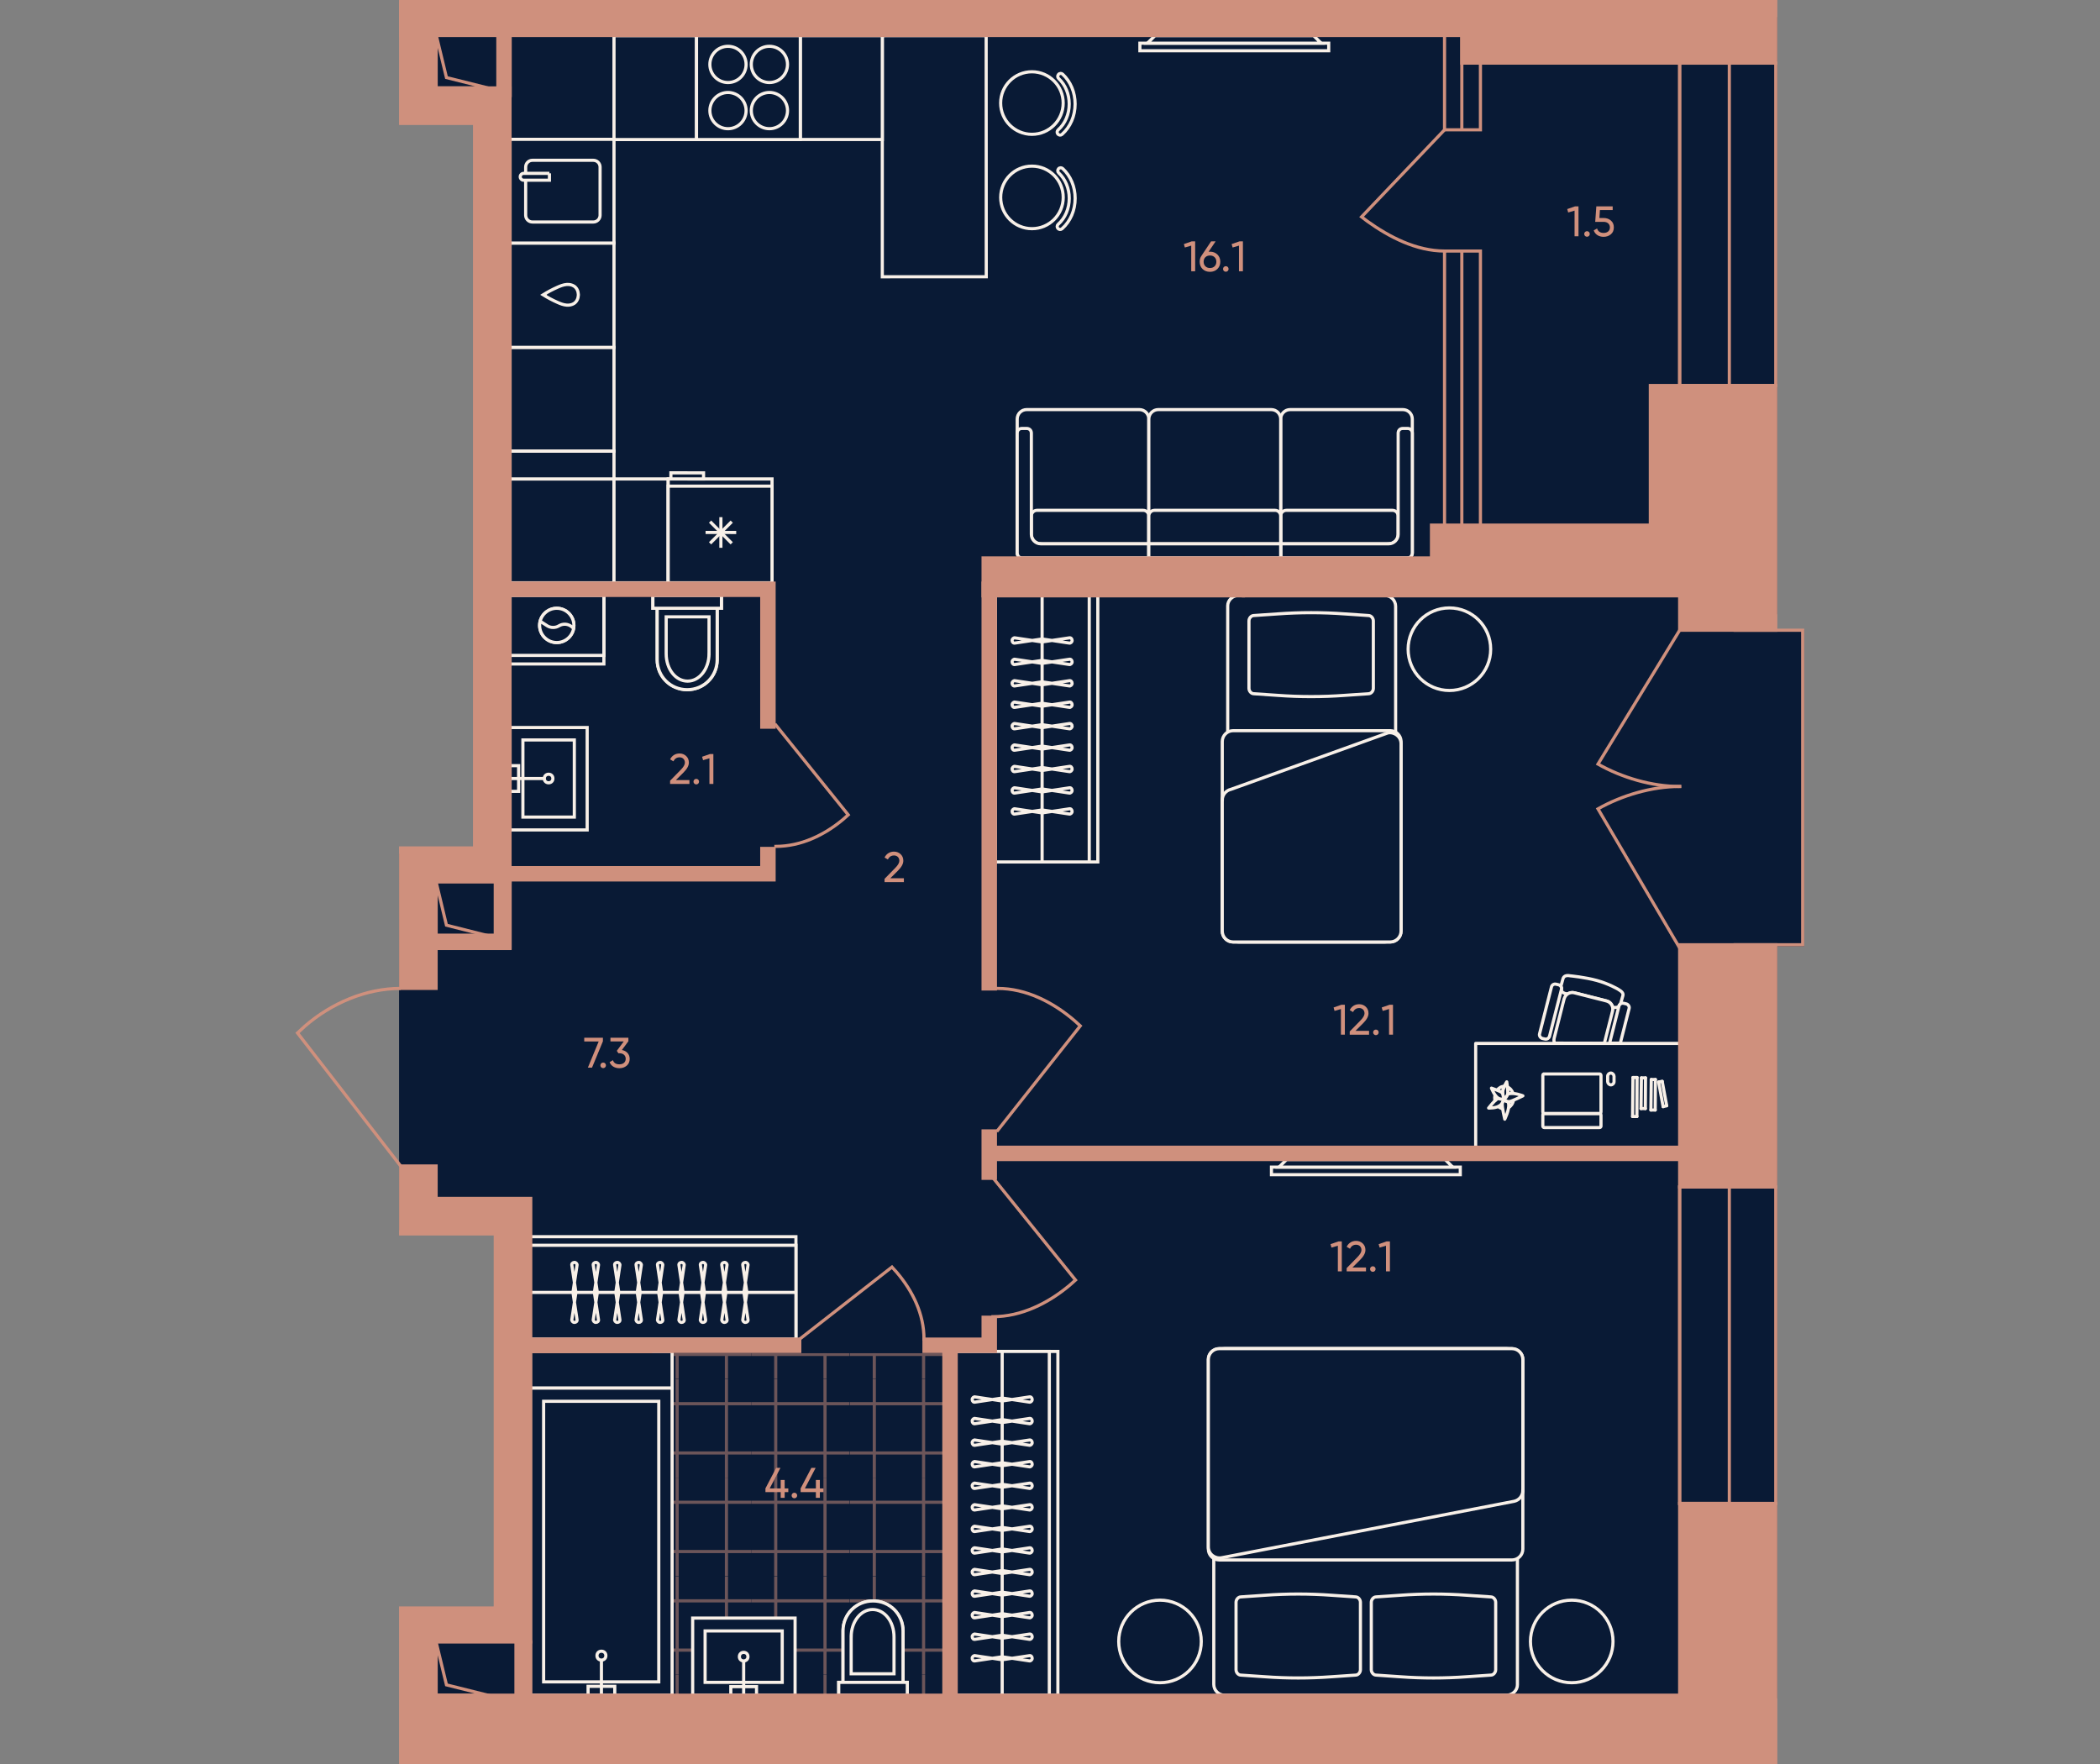<?xml version="1.0" encoding="UTF-8"?><svg id="plan" xmlns="http://www.w3.org/2000/svg" xmlns:xlink="http://www.w3.org/1999/xlink" viewBox="0 0 500 420"><rect x="0" y="0" width="500" height="420" fill="#808080" stroke="none"/><defs><clipPath id="clippath"><rect x="124.608" y="322.162" width="100.039" height="81.94" fill="none"/></clipPath><clipPath id="clippath-1"><rect x="202.299" y="304.872" width="23.471" height="23.471" fill="none"/></clipPath><clipPath id="clippath-2"><rect x="202.299" y="328.343" width="23.471" height="23.471" fill="none"/></clipPath><clipPath id="clippath-3"><rect x="202.299" y="351.814" width="23.471" height="23.471" fill="none"/></clipPath><clipPath id="clippath-4"><rect x="202.299" y="375.284" width="23.471" height="23.471" fill="none"/></clipPath><clipPath id="clippath-5"><rect x="202.299" y="398.755" width="23.471" height="23.471" fill="none"/></clipPath><clipPath id="clippath-6"><rect x="178.828" y="304.872" width="23.471" height="23.471" fill="none"/></clipPath><clipPath id="clippath-7"><rect x="178.828" y="328.343" width="23.471" height="23.471" fill="none"/></clipPath><clipPath id="clippath-8"><rect x="178.828" y="351.814" width="23.471" height="23.471" fill="none"/></clipPath><clipPath id="clippath-9"><rect x="178.828" y="375.284" width="23.471" height="23.471" fill="none"/></clipPath><clipPath id="clippath-10"><rect x="178.828" y="398.755" width="23.471" height="23.471" fill="none"/></clipPath><clipPath id="clippath-11"><rect x="155.358" y="304.872" width="23.471" height="23.471" fill="none"/></clipPath><clipPath id="clippath-12"><rect x="155.358" y="328.343" width="23.471" height="23.471" fill="none"/></clipPath><clipPath id="clippath-13"><rect x="155.358" y="351.814" width="23.471" height="23.471" fill="none"/></clipPath><clipPath id="clippath-14"><rect x="155.358" y="375.284" width="23.471" height="23.471" fill="none"/></clipPath><clipPath id="clippath-15"><rect x="155.358" y="398.755" width="23.471" height="23.471" fill="none"/></clipPath><clipPath id="clippath-16"><rect x="131.887" y="304.872" width="23.471" height="23.471" fill="none"/></clipPath><clipPath id="clippath-17"><rect x="131.887" y="328.343" width="23.471" height="23.471" fill="none"/></clipPath><clipPath id="clippath-18"><rect x="131.887" y="351.814" width="23.471" height="23.471" fill="none"/></clipPath><clipPath id="clippath-19"><rect x="131.887" y="375.284" width="23.471" height="23.471" fill="none"/></clipPath><clipPath id="clippath-20"><rect x="131.887" y="398.755" width="23.471" height="23.471" fill="none"/></clipPath><clipPath id="clippath-21"><rect x="108.416" y="304.872" width="23.471" height="23.471" fill="none"/></clipPath><clipPath id="clippath-22"><rect x="108.416" y="328.343" width="23.471" height="23.471" fill="none"/></clipPath><clipPath id="clippath-23"><rect x="108.416" y="351.814" width="23.471" height="23.471" fill="none"/></clipPath><clipPath id="clippath-24"><rect x="108.416" y="375.284" width="23.471" height="23.471" fill="none"/></clipPath><clipPath id="clippath-25"><rect x="108.416" y="398.755" width="23.471" height="23.471" fill="none"/></clipPath></defs><g id="Floor"><polygon points="420.011 150.372 420.011 145.874 422.803 145.874 422.803 4.436 95.387 4.436 95.387 5.973 97.785 5.973 97.785 25.783 114.1 25.783 114.1 145.874 114.584 145.874 114.584 203.621 95.387 203.621 95.387 272.729 95.387 292.539 121.439 292.539 121.439 385.698 98.907 385.698 98.907 404.497 129.857 404.497 129.857 403.988 422.803 403.988 422.803 224.943 429.21 224.943 429.21 150.372 420.011 150.372" fill="#091a35" stroke="#091a35" stroke-miterlimit="10" stroke-width=".75"/><g id="Wet_Floor"><g clip-path="url(#clippath)"><g clip-path="url(#clippath-1)"><g opacity=".5"><line x1="225.77" y1="310.74" x2="202.299" y2="310.74" fill="none" stroke="#cf907d" stroke-width=".75"/><line x1="202.299" y1="322.475" x2="225.77" y2="322.475" fill="none" stroke="#cf907d" stroke-width=".75"/><line x1="208.167" y1="304.872" x2="208.167" y2="328.343" fill="none" stroke="#cf907d" stroke-width=".75"/><line x1="219.902" y1="328.343" x2="219.902" y2="304.872" fill="none" stroke="#cf907d" stroke-width=".75"/></g></g><g clip-path="url(#clippath-2)"><g opacity=".5"><line x1="225.77" y1="334.211" x2="202.299" y2="334.211" fill="none" stroke="#cf907d" stroke-width=".75"/><line x1="202.299" y1="345.946" x2="225.77" y2="345.946" fill="none" stroke="#cf907d" stroke-width=".75"/><line x1="208.167" y1="328.343" x2="208.167" y2="351.814" fill="none" stroke="#cf907d" stroke-width=".75"/><line x1="219.902" y1="351.814" x2="219.902" y2="328.343" fill="none" stroke="#cf907d" stroke-width=".75"/></g></g><g clip-path="url(#clippath-3)"><g opacity=".5"><line x1="225.77" y1="357.681" x2="202.299" y2="357.681" fill="none" stroke="#cf907d" stroke-width=".75"/><line x1="202.299" y1="369.417" x2="225.77" y2="369.417" fill="none" stroke="#cf907d" stroke-width=".75"/><line x1="208.167" y1="351.814" x2="208.167" y2="375.284" fill="none" stroke="#cf907d" stroke-width=".75"/><line x1="219.902" y1="375.284" x2="219.902" y2="351.814" fill="none" stroke="#cf907d" stroke-width=".75"/></g></g><g clip-path="url(#clippath-4)"><g opacity=".5"><line x1="225.77" y1="381.152" x2="202.299" y2="381.152" fill="none" stroke="#cf907d" stroke-width=".75"/><line x1="202.299" y1="392.887" x2="225.77" y2="392.887" fill="none" stroke="#cf907d" stroke-width=".75"/><line x1="208.167" y1="375.284" x2="208.167" y2="398.755" fill="none" stroke="#cf907d" stroke-width=".75"/><line x1="219.902" y1="398.755" x2="219.902" y2="375.284" fill="none" stroke="#cf907d" stroke-width=".75"/></g></g><g clip-path="url(#clippath-5)"><g opacity=".5"><line x1="225.77" y1="404.623" x2="202.299" y2="404.623" fill="none" stroke="#cf907d" stroke-width=".75"/><line x1="202.299" y1="416.358" x2="225.77" y2="416.358" fill="none" stroke="#cf907d" stroke-width=".75"/><line x1="208.167" y1="398.755" x2="208.167" y2="422.226" fill="none" stroke="#cf907d" stroke-width=".75"/><line x1="219.902" y1="422.226" x2="219.902" y2="398.755" fill="none" stroke="#cf907d" stroke-width=".75"/></g></g><g clip-path="url(#clippath-6)"><g opacity=".5"><line x1="202.299" y1="310.74" x2="178.828" y2="310.74" fill="none" stroke="#cf907d" stroke-width=".75"/><line x1="178.828" y1="322.475" x2="202.299" y2="322.475" fill="none" stroke="#cf907d" stroke-width=".75"/><line x1="184.696" y1="304.872" x2="184.696" y2="328.343" fill="none" stroke="#cf907d" stroke-width=".75"/><line x1="196.431" y1="328.343" x2="196.431" y2="304.872" fill="none" stroke="#cf907d" stroke-width=".75"/></g></g><g clip-path="url(#clippath-7)"><g opacity=".5"><line x1="202.299" y1="334.211" x2="178.828" y2="334.211" fill="none" stroke="#cf907d" stroke-width=".75"/><line x1="178.828" y1="345.946" x2="202.299" y2="345.946" fill="none" stroke="#cf907d" stroke-width=".75"/><line x1="184.696" y1="328.343" x2="184.696" y2="351.814" fill="none" stroke="#cf907d" stroke-width=".75"/><line x1="196.431" y1="351.814" x2="196.431" y2="328.343" fill="none" stroke="#cf907d" stroke-width=".75"/></g></g><g clip-path="url(#clippath-8)"><g opacity=".5"><line x1="202.299" y1="357.681" x2="178.828" y2="357.681" fill="none" stroke="#cf907d" stroke-width=".75"/><line x1="178.828" y1="369.417" x2="202.299" y2="369.417" fill="none" stroke="#cf907d" stroke-width=".75"/><line x1="184.696" y1="351.814" x2="184.696" y2="375.284" fill="none" stroke="#cf907d" stroke-width=".75"/><line x1="196.431" y1="375.284" x2="196.431" y2="351.814" fill="none" stroke="#cf907d" stroke-width=".75"/></g></g><g clip-path="url(#clippath-9)"><g opacity=".5"><line x1="202.299" y1="381.152" x2="178.828" y2="381.152" fill="none" stroke="#cf907d" stroke-width=".75"/><line x1="178.828" y1="392.887" x2="202.299" y2="392.887" fill="none" stroke="#cf907d" stroke-width=".75"/><line x1="184.696" y1="375.284" x2="184.696" y2="398.755" fill="none" stroke="#cf907d" stroke-width=".75"/><line x1="196.431" y1="398.755" x2="196.431" y2="375.284" fill="none" stroke="#cf907d" stroke-width=".75"/></g></g><g clip-path="url(#clippath-10)"><g opacity=".5"><line x1="202.299" y1="404.623" x2="178.828" y2="404.623" fill="none" stroke="#cf907d" stroke-width=".75"/><line x1="178.828" y1="416.358" x2="202.299" y2="416.358" fill="none" stroke="#cf907d" stroke-width=".75"/><line x1="184.696" y1="398.755" x2="184.696" y2="422.226" fill="none" stroke="#cf907d" stroke-width=".75"/><line x1="196.431" y1="422.226" x2="196.431" y2="398.755" fill="none" stroke="#cf907d" stroke-width=".75"/></g></g><g clip-path="url(#clippath-11)"><g opacity=".5"><line x1="178.828" y1="310.74" x2="155.358" y2="310.74" fill="none" stroke="#cf907d" stroke-width=".75"/><line x1="155.358" y1="322.475" x2="178.828" y2="322.475" fill="none" stroke="#cf907d" stroke-width=".75"/><line x1="161.225" y1="304.872" x2="161.225" y2="328.343" fill="none" stroke="#cf907d" stroke-width=".75"/><line x1="172.961" y1="328.343" x2="172.961" y2="304.872" fill="none" stroke="#cf907d" stroke-width=".75"/></g></g><g clip-path="url(#clippath-12)"><g opacity=".5"><line x1="178.828" y1="334.211" x2="155.358" y2="334.211" fill="none" stroke="#cf907d" stroke-width=".75"/><line x1="155.358" y1="345.946" x2="178.828" y2="345.946" fill="none" stroke="#cf907d" stroke-width=".75"/><line x1="161.225" y1="328.343" x2="161.225" y2="351.814" fill="none" stroke="#cf907d" stroke-width=".75"/><line x1="172.961" y1="351.814" x2="172.961" y2="328.343" fill="none" stroke="#cf907d" stroke-width=".75"/></g></g><g clip-path="url(#clippath-13)"><g opacity=".5"><line x1="178.828" y1="357.681" x2="155.358" y2="357.681" fill="none" stroke="#cf907d" stroke-width=".75"/><line x1="155.358" y1="369.417" x2="178.828" y2="369.417" fill="none" stroke="#cf907d" stroke-width=".75"/><line x1="161.225" y1="351.814" x2="161.225" y2="375.284" fill="none" stroke="#cf907d" stroke-width=".75"/><line x1="172.961" y1="375.284" x2="172.961" y2="351.814" fill="none" stroke="#cf907d" stroke-width=".75"/></g></g><g clip-path="url(#clippath-14)"><g opacity=".5"><line x1="178.828" y1="381.152" x2="155.358" y2="381.152" fill="none" stroke="#cf907d" stroke-width=".75"/><line x1="155.358" y1="392.887" x2="178.828" y2="392.887" fill="none" stroke="#cf907d" stroke-width=".75"/><line x1="161.225" y1="375.284" x2="161.225" y2="398.755" fill="none" stroke="#cf907d" stroke-width=".75"/><line x1="172.961" y1="398.755" x2="172.961" y2="375.284" fill="none" stroke="#cf907d" stroke-width=".75"/></g></g><g clip-path="url(#clippath-15)"><g opacity=".5"><line x1="178.828" y1="404.623" x2="155.358" y2="404.623" fill="none" stroke="#cf907d" stroke-width=".75"/><line x1="155.358" y1="416.358" x2="178.828" y2="416.358" fill="none" stroke="#cf907d" stroke-width=".75"/><line x1="161.225" y1="398.755" x2="161.225" y2="422.226" fill="none" stroke="#cf907d" stroke-width=".75"/><line x1="172.961" y1="422.226" x2="172.961" y2="398.755" fill="none" stroke="#cf907d" stroke-width=".75"/></g></g><g clip-path="url(#clippath-16)"><g opacity=".5"><line x1="155.358" y1="310.74" x2="131.887" y2="310.74" fill="none" stroke="#cf907d" stroke-width=".75"/><line x1="131.887" y1="322.475" x2="155.358" y2="322.475" fill="none" stroke="#cf907d" stroke-width=".75"/><line x1="137.755" y1="304.872" x2="137.755" y2="328.343" fill="none" stroke="#cf907d" stroke-width=".75"/><line x1="149.49" y1="328.343" x2="149.49" y2="304.872" fill="none" stroke="#cf907d" stroke-width=".75"/></g></g><g clip-path="url(#clippath-17)"><g opacity=".5"><line x1="155.358" y1="334.211" x2="131.887" y2="334.211" fill="none" stroke="#cf907d" stroke-width=".75"/><line x1="131.887" y1="345.946" x2="155.358" y2="345.946" fill="none" stroke="#cf907d" stroke-width=".75"/><line x1="137.755" y1="328.343" x2="137.755" y2="351.814" fill="none" stroke="#cf907d" stroke-width=".75"/><line x1="149.49" y1="351.814" x2="149.49" y2="328.343" fill="none" stroke="#cf907d" stroke-width=".75"/></g></g><g clip-path="url(#clippath-18)"><g opacity=".5"><line x1="155.358" y1="357.681" x2="131.887" y2="357.681" fill="none" stroke="#cf907d" stroke-width=".75"/><line x1="131.887" y1="369.417" x2="155.358" y2="369.417" fill="none" stroke="#cf907d" stroke-width=".75"/><line x1="137.755" y1="351.814" x2="137.755" y2="375.284" fill="none" stroke="#cf907d" stroke-width=".75"/><line x1="149.49" y1="375.284" x2="149.49" y2="351.814" fill="none" stroke="#cf907d" stroke-width=".75"/></g></g><g clip-path="url(#clippath-19)"><g opacity=".5"><line x1="155.358" y1="381.152" x2="131.887" y2="381.152" fill="none" stroke="#cf907d" stroke-width=".75"/><line x1="131.887" y1="392.887" x2="155.358" y2="392.887" fill="none" stroke="#cf907d" stroke-width=".75"/><line x1="137.755" y1="375.284" x2="137.755" y2="398.755" fill="none" stroke="#cf907d" stroke-width=".75"/><line x1="149.49" y1="398.755" x2="149.49" y2="375.284" fill="none" stroke="#cf907d" stroke-width=".75"/></g></g><g clip-path="url(#clippath-20)"><g opacity=".5"><line x1="155.358" y1="404.623" x2="131.887" y2="404.623" fill="none" stroke="#cf907d" stroke-width=".75"/><line x1="131.887" y1="416.358" x2="155.358" y2="416.358" fill="none" stroke="#cf907d" stroke-width=".75"/><line x1="137.755" y1="398.755" x2="137.755" y2="422.226" fill="none" stroke="#cf907d" stroke-width=".75"/><line x1="149.49" y1="422.226" x2="149.49" y2="398.755" fill="none" stroke="#cf907d" stroke-width=".75"/></g></g><g clip-path="url(#clippath-21)"><g opacity=".5"><line x1="131.887" y1="310.74" x2="108.416" y2="310.74" fill="none" stroke="#cf907d" stroke-width=".75"/><line x1="108.416" y1="322.475" x2="131.887" y2="322.475" fill="none" stroke="#cf907d" stroke-width=".75"/><line x1="114.284" y1="304.872" x2="114.284" y2="328.343" fill="none" stroke="#cf907d" stroke-width=".75"/><line x1="126.019" y1="328.343" x2="126.019" y2="304.872" fill="none" stroke="#cf907d" stroke-width=".75"/></g></g><g clip-path="url(#clippath-22)"><g opacity=".5"><line x1="131.887" y1="334.211" x2="108.416" y2="334.211" fill="none" stroke="#cf907d" stroke-width=".75"/><line x1="108.416" y1="345.946" x2="131.887" y2="345.946" fill="none" stroke="#cf907d" stroke-width=".75"/><line x1="114.284" y1="328.343" x2="114.284" y2="351.814" fill="none" stroke="#cf907d" stroke-width=".75"/><line x1="126.019" y1="351.814" x2="126.019" y2="328.343" fill="none" stroke="#cf907d" stroke-width=".75"/></g></g><g clip-path="url(#clippath-23)"><g opacity=".5"><line x1="131.887" y1="357.681" x2="108.416" y2="357.681" fill="none" stroke="#cf907d" stroke-width=".75"/><line x1="108.416" y1="369.417" x2="131.887" y2="369.417" fill="none" stroke="#cf907d" stroke-width=".75"/><line x1="114.284" y1="351.814" x2="114.284" y2="375.284" fill="none" stroke="#cf907d" stroke-width=".75"/><line x1="126.019" y1="375.284" x2="126.019" y2="351.814" fill="none" stroke="#cf907d" stroke-width=".75"/></g></g><g clip-path="url(#clippath-24)"><g opacity=".5"><line x1="131.887" y1="381.152" x2="108.416" y2="381.152" fill="none" stroke="#cf907d" stroke-width=".75"/><line x1="108.416" y1="392.887" x2="131.887" y2="392.887" fill="none" stroke="#cf907d" stroke-width=".75"/><line x1="114.284" y1="375.284" x2="114.284" y2="398.755" fill="none" stroke="#cf907d" stroke-width=".75"/><line x1="126.019" y1="398.755" x2="126.019" y2="375.284" fill="none" stroke="#cf907d" stroke-width=".75"/></g></g><g clip-path="url(#clippath-25)"><g opacity=".5"><line x1="131.887" y1="404.623" x2="108.416" y2="404.623" fill="none" stroke="#cf907d" stroke-width=".75"/><line x1="108.416" y1="416.358" x2="131.887" y2="416.358" fill="none" stroke="#cf907d" stroke-width=".75"/><line x1="114.284" y1="398.755" x2="114.284" y2="422.226" fill="none" stroke="#cf907d" stroke-width=".75"/><line x1="126.019" y1="422.226" x2="126.019" y2="398.755" fill="none" stroke="#cf907d" stroke-width=".75"/></g></g></g></g></g><g id="Furniture"><g id="Bathroom"><g id="WC"><g id="WC_2"><path d="m200.72,400.561h14.283s1.02,0,1.02,0v3.061h-16.323v-3.061h1.02Z" fill="#091a35" stroke="#f8f0e8" stroke-width=".75"/><path d="m200.72,388.318c0-3.979,3.163-7.141,7.141-7.141,3.979,0,7.141,3.163,7.141,7.141v12.243h-14.283v-12.243Z" fill="#091a35" stroke="#f8f0e8" stroke-width=".75"/><path d="m215.003,400.561h-14.283m14.283,0v-12.243c0-3.979-3.163-7.141-7.141-7.141-3.979,0-7.141,3.163-7.141,7.141v12.243m14.283,0h1.02v3.061h-16.323v-3.061h1.02" fill="#091a35" stroke="#f8f0e8" stroke-width=".75"/></g><path id="WC_3" d="m202.658,389.747c0-3.571,2.244-6.529,5.101-6.529,2.857,0,5.101,2.857,5.101,6.529v8.774h-10.202v-8.774Z" fill="#091a35" stroke="#f8f0e8" stroke-width=".75"/></g><g id="WC-2"><g id="WC_2-2"><path d="m170.756,144.829h-14.283s-1.02,0-1.02,0v-3.061h16.323v3.061h-1.02Z" fill="#091a35" stroke="#f8f0e8" stroke-width=".75"/><path d="m170.756,157.071c0,3.979-3.163,7.141-7.141,7.141s-7.141-3.163-7.141-7.141v-12.243h14.283v12.243Z" fill="#091a35" stroke="#f8f0e8" stroke-width=".75"/><path d="m156.473,144.829h14.283m-14.283,0v12.243c0,3.979,3.163,7.141,7.141,7.141s7.141-3.163,7.141-7.141v-12.243m-14.283,0h-1.02v-3.061h16.323v3.061h-1.02" fill="#091a35" stroke="#f8f0e8" stroke-width=".75"/></g><path id="WC_3-2" d="m168.817,155.643c0,3.571-2.244,6.529-5.101,6.529-2.857,0-5.101-2.857-5.101-6.529v-8.774h10.202v8.774Z" fill="#091a35" stroke="#f8f0e8" stroke-width=".75"/></g><g id="Sinc"><rect id="Rectangle_105_2" x="164.923" y="385.258" width="24.383" height="18.364" fill="#091a35" stroke="#f8f0e8" stroke-width=".75"/><rect id="Rectangle_106_3" x="167.881" y="388.318" width="18.364" height="12.243" fill="#091a35" stroke="#f8f0e8" stroke-width=".75"/><g id="Tap_2"><rect id="Rectangle_106_4" x="174.003" y="401.581" width="6.121" height="2.04" fill="#091a35" stroke="#f8f0e8" stroke-width=".75"/><circle id="Ellipse_108_2" cx="177.063" cy="394.44" r="1.02" fill="#091a35" stroke="#f8f0e8" stroke-width=".75"/><path id="Vector_19_2" d="m177.063,395.46v8.162" fill="#091a35" stroke="#f8f0e8" stroke-width=".75"/></g></g><g id="Sinc-2"><rect id="Rectangle_105_2-2" x="121.439" y="173.22" width="18.364" height="24.383" fill="#091a35" stroke="#f8f0e8" stroke-width=".75"/><rect id="Rectangle_106_3-2" x="124.5" y="176.179" width="12.243" height="18.364" fill="#091a35" stroke="#f8f0e8" stroke-width=".75"/><g id="Tap_2-2"><rect id="Rectangle_106_4-2" x="121.439" y="182.3" width="2.04" height="6.121" fill="#091a35" stroke="#f8f0e8" stroke-width=".75"/><circle id="Ellipse_108_2-2" cx="130.621" cy="185.361" r="1.02" fill="#091a35" stroke="#f8f0e8" stroke-width=".75"/><path id="Vector_19_2-2" d="m129.601,185.361h-8.162" fill="#091a35" stroke="#f8f0e8" stroke-width=".75"/></g></g><g id="WM"><rect id="Rectangle_105_4" x="121.439" y="141.768" width="22.343" height="16.323" fill="#091a35" stroke="#f8f0e8" stroke-width=".75"/><rect id="Rectangle_106_8" x="121.439" y="141.768" width="22.343" height="14.283" fill="#091a35" stroke="#f8f0e8" stroke-width=".75"/><g id="Vector_3"><path d="m132.56,152.99c-2.244,0-4.081-1.836-4.081-4.081s1.836-4.081,4.081-4.081,4.081,1.836,4.081,4.081-1.836,4.081-4.081,4.081Z" fill="#091a35" stroke="#f8f0e8" stroke-width=".75"/><path d="m128.581,147.889l1.734,1.122c.816.51,1.938.51,2.755,0,1.02-.612,2.244-.51,3.163.306l.339.339m-4.012,3.334c-2.244,0-4.081-1.836-4.081-4.081s1.836-4.081,4.081-4.081,4.081,1.836,4.081,4.081-1.836,4.081-4.081,4.081Z" fill="#091a35" stroke="#f8f0e8" stroke-width=".75"/></g></g><g id="Bath"><rect id="Rectangle_105_3" x="126.258" y="330.467" width="33.769" height="73.155" fill="#091a35" stroke="#f8f0e8" stroke-width=".75"/><rect id="Rectangle_105_3-2" x="126.257" y="321.769" width="33.769" height="8.697" fill="#091a35" stroke="#f8f0e8" stroke-width=".75"/><rect id="Rectangle_106_5" x="129.434" y="333.643" width="27.418" height="66.803" fill="#091a35" stroke="#f8f0e8" stroke-width=".75"/><g id="Tap_3"><rect id="Rectangle_106_6" x="140.02" y="401.504" width="6.352" height="2.117" fill="#091a35" stroke="#f8f0e8" stroke-width=".75"/><circle id="Ellipse_108_3" cx="143.196" cy="394.2" r="1.059" fill="#091a35" stroke="#f8f0e8" stroke-width=".75"/><path id="Vector_19_3" d="m143.196,395.259v8.363" fill="#091a35" stroke="#f8f0e8" stroke-width=".75"/></g></g></g><g id="Kitchen"><g id="Kitchen-2"><g id="bar_counter"><g><circle cx="245.704" cy="47.001" r="7.446" fill="#091a35" stroke="#f8f0e8" stroke-width=".75"/><path d="m252.551,39.949c.172,0,.345.063.479.189,1.88,1.752,2.958,4.335,2.959,7.085.001,2.837-1.133,5.473-3.11,7.231-.291.258-.734.232-.993-.059s-.231-.734.059-.993c1.678-1.49,2.639-3.743,2.639-6.179-.001-2.361-.916-4.569-2.512-6.058-.284-.265-.299-.71-.035-.992.139-.148.325-.224.513-.224Z" fill="#091a35" stroke="#f8f0e8" stroke-width=".75"/></g><g><circle cx="245.695" cy="24.534" r="7.446" fill="#091a35" stroke="#f8f0e8" stroke-width=".75"/><path d="m252.542,17.482c.172,0,.345.063.479.189,1.88,1.752,2.958,4.335,2.959,7.085.001,2.837-1.133,5.473-3.11,7.231-.291.258-.734.232-.993-.059s-.231-.734.059-.993c1.678-1.49,2.639-3.743,2.639-6.179-.001-2.361-.916-4.569-2.512-6.058-.284-.265-.299-.71-.035-.992.139-.148.325-.224.513-.224Z" fill="#091a35" stroke="#f8f0e8" stroke-width=".75"/></g><polygon points="234.8 8.48 210.072 8.485 210.072 65.899 234.823 65.889 234.8 8.48" fill="#091a35" stroke="#f8f0e8" stroke-width=".75"/></g><rect x="121.457" y="82.686" width="24.715" height="24.75" transform="translate(228.876 -38.754) rotate(90)" fill="#091a35" stroke="#f8f0e8" stroke-width=".75"/><rect x="121.449" y="114.023" width="24.732" height="24.75" transform="translate(260.213 -7.417) rotate(90)" fill="#091a35" stroke="#f8f0e8" stroke-width=".75"/><rect x="130.508" y="98.35" width="6.614" height="24.75" transform="translate(244.54 -23.089) rotate(90)" fill="#091a35" stroke="#f8f0e8" stroke-width=".75"/><rect x="140.277" y="119.945" width="24.73" height="12.904" transform="translate(279.039 -26.245) rotate(90)" fill="#091a35" stroke="#f8f0e8" stroke-width=".75"/><rect x="187.945" y="11.089" width="24.731" height="19.523" transform="translate(179.46 221.161) rotate(-90)" fill="#091a35" stroke="#f8f0e8" stroke-width=".75"/><rect x="143.646" y="11.04" width="24.731" height="19.644" transform="translate(135.15 176.873) rotate(-90)" fill="#091a35" stroke="#f8f0e8" stroke-width=".75"/><g id="Dishwasher"><rect x="121.439" y="57.866" width="24.75" height="24.837" fill="#091a35" stroke="#f8f0e8" stroke-width=".75"/><path d="m136.683,72.25c.648-.418.992-1.2,1.018-1.968v-.183c-.026-.768-.37-1.55-1.018-1.968-.496-.319-1.108-.438-1.691-.405-.028.002-.055.004-.083.006-.752.06-1.47.341-2.162.647-1.173.52-2.309,1.121-3.399,1.798.009.006.019.01.029.015-.01.005-.02.009-.029.015,1.09.676,2.227,1.277,3.4,1.796.691.306,1.41.587,2.162.646.028.002.055.004.083.006.583.033,1.195-.086,1.691-.406Z" fill="#091a35" stroke="#f8f0e8" stroke-width=".75"/></g><g id="Sink"><rect x="121.47" y="33.146" width="24.69" height="24.75" transform="translate(179.336 -88.293) rotate(90)" fill="#091a35" stroke="#f8f0e8" stroke-width=".75"/><g><path d="m125.159,42.911l-.001,8.337c0,.889.721,1.611,1.611,1.611l14.496.001c.89,0,1.611-.721,1.611-1.611l.001-11.473c0-.89-.721-1.611-1.611-1.611l-14.496-.001c-.89,0-1.611.721-1.611,1.611v1.498" fill="#091a35" stroke="#f8f0e8" stroke-width=".75"/><path d="m130.814,41.273l-6.13-0c-.452,0-.819.367-.819.819s.367.819.819.819l6.13 0v-1.638Z" fill="#091a35" stroke="#f8f0e8" stroke-width=".75"/></g></g><g id="Fridge"><polygon points="183.818 138.764 183.818 114.032 159.094 114.032 159.094 138.752 183.818 138.764" fill="#091a35" stroke="#f8f0e8" stroke-width=".75"/><rect x="162.902" y="109.421" width="1.45" height="7.774" transform="translate(277.013 -50.265) rotate(90.028)" fill="#091a35" stroke="#f8f0e8" stroke-width=".75"/><rect x="159.094" y="115.748" width="24.724" height="23.01" fill="#091a35" stroke="#f8f0e8" stroke-width=".75"/><g><line x1="167.994" y1="126.776" x2="175.289" y2="126.779" fill="#091a35" stroke="#f8f0e8" stroke-width=".75"/><line x1="171.64" y1="130.425" x2="171.643" y2="123.13" fill="#091a35" stroke="#f8f0e8" stroke-width=".75"/><line x1="174.219" y1="129.358" x2="169.064" y2="124.197" fill="#091a35" stroke="#f8f0e8" stroke-width=".75"/><line x1="174.222" y1="124.2" x2="169.061" y2="129.356" fill="#091a35" stroke="#f8f0e8" stroke-width=".75"/></g></g><g id="Oven"><rect x="165.82" y="8.494" width="24.744" height="24.716" transform="translate(199.044 -157.339) rotate(90)" fill="#091a35" stroke="#f8f0e8" stroke-width=".75"/><g><path d="m173.33,19.652c2.381-.001,4.311-1.931,4.311-4.313-.001-2.381-1.931-4.312-4.313-4.311-2.381.001-4.311,1.932-4.311,4.313.001,2.381,1.931,4.311,4.313,4.311Z" fill="#091a35" stroke="#f8f0e8" stroke-width=".75"/><path d="m173.33,22.021c-2.381.001-4.311,1.931-4.311,4.313.001,2.381,1.931,4.312,4.313,4.311,2.381-.001,4.311-1.931,4.311-4.313-.001-2.381-1.931-4.311-4.313-4.311Z" fill="#091a35" stroke="#f8f0e8" stroke-width=".75"/><path d="m183.19,19.649c2.381-.001,4.311-1.931,4.311-4.313-.001-2.381-1.931-4.311-4.313-4.311-2.381.001-4.312,1.931-4.311,4.313.001,2.381,1.932,4.311,4.313,4.311Z" fill="#091a35" stroke="#f8f0e8" stroke-width=".75"/><path d="m183.191,22.018c-2.381.001-4.312,1.932-4.311,4.313.001,2.381,1.932,4.311,4.313,4.311,2.381-.001,4.311-1.931,4.311-4.313-.001-2.381-1.931-4.312-4.313-4.311Z" fill="#091a35" stroke="#f8f0e8" stroke-width=".75"/></g></g></g></g><g id="Sofa"><g id="TV_2"><rect id="Rectangle_116_2" x="302.727" y="277.883" width="44.958" height="1.802" fill="#091a35" stroke="#f8f0e8" stroke-width=".75"/><path id="Rectangle_117_2" d="m304.529,277.883h41.354l-1.802-1.802h-37.75l-1.802,1.802Z" fill="#091a35" stroke="#f8f0e8" stroke-width=".75"/></g><g id="TV_2-2"><rect id="Rectangle_116_2-2" x="271.403" y="10.282" width="44.958" height="1.802" fill="#091a35" stroke="#f8f0e8" stroke-width=".75"/><path id="Rectangle_117_2-2" d="m273.205,10.282h41.354l-1.802-1.802h-37.75l-1.802,1.802Z" fill="#091a35" stroke="#f8f0e8" stroke-width=".75"/></g><g id="Sofa-2"><g id="Sofa-3"><path d="m336.263,131.611v-1.123s0-27.351,0-27.351v-3.37c0-1.236-1.011-2.247-2.246-2.247h-26.846c-1.236,0-2.247,1.011-2.247,2.247v21.735s0,7.975,0,7.975v1.011s0,2.359,0,2.359h30.215c.674,0,1.123-.562,1.123-1.236Z" fill="#091a35" fill-rule="evenodd" stroke="#f8f0e8" stroke-width=".75"/><path id="Rectangle_113" d="m330.647,129.476h-25.722v-6.628c0-.744.603-1.347,1.347-1.347h25.274c.744,0,1.347.603,1.347,1.347v4.381c0,1.241-1.006,2.246-2.246,2.246Z" fill="#091a35" stroke="#f8f0e8" stroke-width=".75"/><g id="Union"><path d="m335.14,132.846c.674,0,1.123-.562,1.123-1.236v-1.123s0-27.351,0-27.351c0-.674-.449-1.123-1.123-1.123h-1.123c-.674,0-1.123.449-1.123,1.123v24.094c0,1.236-1.011,2.247-2.247,2.247h-25.722s0,3.37,0,3.37h30.215Z" fill="#091a35" fill-rule="evenodd" stroke="#f8f0e8" stroke-width=".75"/></g><path d="m242.192,131.611v-1.123s0-27.351,0-27.351v-3.37c0-1.236,1.011-2.247,2.246-2.247h26.846c1.236,0,2.247,1.011,2.247,2.247v21.735s0,7.975,0,7.975v1.011s0,2.359,0,2.359h-30.215c-.674,0-1.123-.562-1.123-1.236Z" fill="#091a35" fill-rule="evenodd" stroke="#f8f0e8" stroke-width=".75"/><path id="Rectangle_113-2" d="m247.808,129.476h25.722s0-6.628,0-6.628c0-.744-.603-1.347-1.347-1.347h-25.274c-.744,0-1.347.603-1.347,1.347v4.381c0,1.241,1.006,2.246,2.246,2.246Z" fill="#091a35" stroke="#f8f0e8" stroke-width=".75"/><g id="Union-2"><path d="m243.315,132.846c-.674,0-1.123-.562-1.123-1.236v-1.123s0-27.351,0-27.351c0-.674.449-1.123,1.123-1.123h1.123c.674,0,1.123.449,1.123,1.123v24.094c0,1.236,1.011,2.246,2.246,2.246h25.722v3.37h-30.215Z" fill="#091a35" fill-rule="evenodd" stroke="#f8f0e8" stroke-width=".75"/></g><path id="Rectangle_108" d="m304.925,132.734h-31.395v-32.967c0-1.236,1.011-2.247,2.247-2.247h26.902c1.236,0,2.247,1.011,2.247,2.247v32.967Z" fill="#091a35" stroke="#f8f0e8" stroke-width=".75"/><path id="Rectangle_112" d="m304.925,129.476h-31.339c-.031,0-.056.031-.056,0v-6.628c0-.744.603-1.347,1.347-1.347h28.7c.744,0,1.347.603,1.347,1.347v6.628Z" fill="#091a35" stroke="#f8f0e8" stroke-width=".75"/><rect x="287.543" y="115.464" width="3.37" height="31.395" transform="translate(420.389 -158.066) rotate(90)" fill="#091a35" stroke="#f8f0e8" stroke-width=".75"/></g></g><g id="Wardrobe"><rect id="Rectangle_116_4" x="227.495" y="321.769" width="24.383" height="81.852" fill="#091a35" stroke="#f8f0e8" stroke-width=".75"/><rect id="Rectangle_117_3" x="227.495" y="321.769" width="22.343" height="81.852" fill="#091a35" stroke="#f8f0e8" stroke-width=".75"/><path id="Vector_25" d="m238.615,403.621v-81.852" fill="#091a35" stroke="#f8f0e8" stroke-width=".75"/><g id="Vector_4"><path d="m232.188,395.44c-.408.102-.714-.204-.714-.612s.408-.714.714-.612l6.121.918h.612l6.121-.918c.408-.102.714.204.714.612s-.408.714-.714.612l-6.121-.918h-.612l-6.121.918Z" fill="#091a35" stroke="#f8f0e8" stroke-width=".75"/><path d="m232.188,390.306c-.408.102-.714-.204-.714-.612s.408-.714.714-.612l6.121.918h.612l6.121-.918c.408-.102.714.204.714.612s-.408.714-.714.612l-6.121-.918h-.612l-6.121.918Z" fill="#091a35" stroke="#f8f0e8" stroke-width=".75"/><path d="m232.188,385.172c-.408.102-.714-.204-.714-.612s.408-.714.714-.612l6.121.918h.612l6.121-.918c.408-.102.714.204.714.612s-.408.714-.714.612l-6.121-.918h-.612l-6.121.918Z" fill="#091a35" stroke="#f8f0e8" stroke-width=".75"/><path d="m232.188,380.038c-.408.102-.714-.204-.714-.612s.408-.714.714-.612l6.121.918h.612l6.121-.918c.408-.102.714.204.714.612s-.408.714-.714.612l-6.121-.918h-.612l-6.121.918Z" fill="#091a35" stroke="#f8f0e8" stroke-width=".75"/><path d="m232.188,374.904c-.408.102-.714-.204-.714-.612s.408-.714.714-.612l6.121.918h.612l6.121-.918c.408-.102.714.204.714.612s-.408.714-.714.612l-6.121-.918h-.612l-6.121.918Z" fill="#091a35" stroke="#f8f0e8" stroke-width=".75"/><path d="m232.188,369.769c-.408.102-.714-.204-.714-.612s.408-.714.714-.612l6.121.918h.612l6.121-.918c.408-.102.714.204.714.612s-.408.714-.714.612l-6.121-.918h-.612l-6.121.918Z" fill="#091a35" stroke="#f8f0e8" stroke-width=".75"/><path d="m232.188,364.635c-.408.102-.714-.204-.714-.612s.408-.714.714-.612l6.121.918h.612l6.121-.918c.408-.102.714.204.714.612s-.408.714-.714.612l-6.121-.918h-.612l-6.121.918Z" fill="#091a35" stroke="#f8f0e8" stroke-width=".75"/><path d="m232.188,359.501c-.408.102-.714-.204-.714-.612s.408-.714.714-.612l6.121.918h.612l6.121-.918c.408-.102.714.204.714.612s-.408.714-.714.612l-6.121-.918h-.612l-6.121.918Z" fill="#091a35" stroke="#f8f0e8" stroke-width=".75"/><path d="m232.188,354.367c-.408.102-.714-.204-.714-.612s.408-.714.714-.612l6.121.918h.612l6.121-.918c.408-.102.714.204.714.612s-.408.714-.714.612l-6.121-.918h-.612l-6.121.918Z" fill="#091a35" stroke="#f8f0e8" stroke-width=".75"/><path d="m232.188,349.233c-.408.102-.714-.204-.714-.612s.408-.714.714-.612l6.121.918h.612l6.121-.918c.408-.102.714.204.714.612s-.408.714-.714.612l-6.121-.918h-.612l-6.121.918Z" fill="#091a35" stroke="#f8f0e8" stroke-width=".75"/><path d="m232.188,344.099c-.408.102-.714-.204-.714-.612s.408-.714.714-.612l6.121.918h.612l6.121-.918c.408-.102.714.204.714.612s-.408.714-.714.612l-6.121-.918h-.612l-6.121.918Z" fill="#091a35" stroke="#f8f0e8" stroke-width=".75"/><path d="m232.188,338.965c-.408.102-.714-.204-.714-.612s.408-.714.714-.612l6.121.918h.612l6.121-.918c.408-.102.714.204.714.612s-.408.714-.714.612l-6.121-.918h-.612l-6.121.918Z" fill="#091a35" stroke="#f8f0e8" stroke-width=".75"/><path d="m232.188,333.831c-.408.102-.714-.204-.714-.612s.408-.714.714-.612l6.121.918h.612l6.121-.918c.408-.102.714.204.714.612s-.408.714-.714.612l-6.121-.918h-.612l-6.121.918Z" fill="#091a35" stroke="#f8f0e8" stroke-width=".75"/></g></g><g id="Wardrobe-2"><rect id="Rectangle_116_4-2" x="237.001" y="141.768" width="24.383" height="63.458" fill="#091a35" stroke="#f8f0e8" stroke-width=".75"/><rect id="Rectangle_117_3-2" x="237.001" y="141.768" width="22.343" height="63.458" fill="#091a35" stroke="#f8f0e8" stroke-width=".75"/><path id="Vector_25-2" d="m248.122,205.226v-63.458" fill="#091a35" stroke="#f8f0e8" stroke-width=".75"/><g id="Vector_4-2"><path d="m241.694,193.808c-.408.102-.714-.204-.714-.612s.408-.714.714-.612l6.121.918h.612l6.121-.918c.408-.102.714.204.714.612s-.408.714-.714.612l-6.121-.918h-.612l-6.121.918Z" fill="#091a35" stroke="#f8f0e8" stroke-width=".75"/><path d="m241.694,188.809c-.408.102-.714-.204-.714-.612s.408-.714.714-.612l6.121.918h.612l6.121-.918c.408-.102.714.204.714.612s-.408.714-.714.612l-6.121-.918h-.612l-6.121.918Z" fill="#091a35" stroke="#f8f0e8" stroke-width=".75"/><path d="m241.694,183.708c-.408.102-.714-.204-.714-.612s.408-.714.714-.612l6.121.918h.612l6.121-.918c.408-.102.714.204.714.612s-.408.714-.714.612l-6.121-.918h-.612l-6.121.918Z" fill="#091a35" stroke="#f8f0e8" stroke-width=".75"/><path d="m241.694,178.607c-.408.102-.714-.204-.714-.612s.408-.714.714-.612l6.121.918h.612l6.121-.918c.408-.102.714.204.714.612s-.408.714-.714.612l-6.121-.918h-.612l-6.121.918Z" fill="#091a35" stroke="#f8f0e8" stroke-width=".75"/><path d="m241.694,173.506c-.408.102-.714-.204-.714-.612s.408-.714.714-.612l6.121.918h.612l6.121-.918c.408-.102.714.204.714.612s-.408.714-.714.612l-6.121-.918h-.612l-6.121.918Z" fill="#091a35" stroke="#f8f0e8" stroke-width=".75"/><path d="m241.694,168.405c-.408.102-.714-.204-.714-.612s.408-.714.714-.612l6.121.918h.612l6.121-.918c.408-.102.714.204.714.612s-.408.714-.714.612l-6.121-.918h-.612l-6.121.918Z" fill="#091a35" stroke="#f8f0e8" stroke-width=".75"/><path d="m241.694,163.304c-.408.102-.714-.204-.714-.612s.408-.714.714-.612l6.121.918h.612l6.121-.918c.408-.102.714.204.714.612s-.408.714-.714.612l-6.121-.918h-.612l-6.121.918Z" fill="#091a35" stroke="#f8f0e8" stroke-width=".75"/><path d="m241.694,158.203c-.408.102-.714-.204-.714-.612s.408-.714.714-.612l6.121.918h.612l6.121-.918c.408-.102.714.204.714.612s-.408.714-.714.612l-6.121-.918h-.612l-6.121.918Z" fill="#091a35" stroke="#f8f0e8" stroke-width=".75"/><path d="m241.694,153.102c-.408.102-.714-.204-.714-.612s.408-.714.714-.612l6.121.918h.612l6.121-.918c.408-.102.714.204.714.612s-.408.714-.714.612l-6.121-.918h-.612l-6.121.918Z" fill="#091a35" stroke="#f8f0e8" stroke-width=".75"/></g></g><g id="Wardrobe-3"><rect id="Rectangle_116_4-3" x="126.049" y="294.454" width="63.458" height="24.383" fill="#091a35" stroke="#f8f0e8" stroke-width=".75"/><rect id="Rectangle_117_3-3" x="126.049" y="296.494" width="63.458" height="22.343" fill="#091a35" stroke="#f8f0e8" stroke-width=".75"/><path id="Vector_25-3" d="m189.507,307.716h-63.458" fill="#091a35" stroke="#f8f0e8" stroke-width=".75"/><g id="Vector_4-3"><path d="m178.089,314.144c.102.408-.204.714-.612.714s-.714-.408-.612-.714l.918-6.121v-.612l-.918-6.121c-.102-.408.204-.714.612-.714s.714.408.612.714l-.918,6.121v.612l.918,6.121Z" fill="#091a35" stroke="#f8f0e8" stroke-width=".75"/><path d="m173.09,314.144c.102.408-.204.714-.612.714s-.714-.408-.612-.714l.918-6.121v-.612l-.918-6.121c-.102-.408.204-.714.612-.714s.714.408.612.714l-.918,6.121v.612l.918,6.121Z" fill="#091a35" stroke="#f8f0e8" stroke-width=".75"/><path d="m167.989,314.144c.102.408-.204.714-.612.714s-.714-.408-.612-.714l.918-6.121v-.612l-.918-6.121c-.102-.408.204-.714.612-.714s.714.408.612.714l-.918,6.121v.612l.918,6.121Z" fill="#091a35" stroke="#f8f0e8" stroke-width=".75"/><path d="m162.888,314.144c.102.408-.204.714-.612.714s-.714-.408-.612-.714l.918-6.121v-.612l-.918-6.121c-.102-.408.204-.714.612-.714s.714.408.612.714l-.918,6.121v.612l.918,6.121Z" fill="#091a35" stroke="#f8f0e8" stroke-width=".75"/><path d="m157.787,314.144c.102.408-.204.714-.612.714s-.714-.408-.612-.714l.918-6.121v-.612l-.918-6.121c-.102-.408.204-.714.612-.714s.714.408.612.714l-.918,6.121v.612l.918,6.121Z" fill="#091a35" stroke="#f8f0e8" stroke-width=".75"/><path d="m152.686,314.144c.102.408-.204.714-.612.714s-.714-.408-.612-.714l.918-6.121v-.612l-.918-6.121c-.102-.408.204-.714.612-.714s.714.408.612.714l-.918,6.121v.612l.918,6.121Z" fill="#091a35" stroke="#f8f0e8" stroke-width=".75"/><path d="m147.585,314.144c.102.408-.204.714-.612.714s-.714-.408-.612-.714l.918-6.121v-.612l-.918-6.121c-.102-.408.204-.714.612-.714s.714.408.612.714l-.918,6.121v.612l.918,6.121Z" fill="#091a35" stroke="#f8f0e8" stroke-width=".75"/><path d="m142.484,314.144c.102.408-.204.714-.612.714s-.714-.408-.612-.714l.918-6.121v-.612l-.918-6.121c-.102-.408.204-.714.612-.714s.714.408.612.714l-.918,6.121v.612l.918,6.121Z" fill="#091a35" stroke="#f8f0e8" stroke-width=".75"/><path d="m137.383,314.144c.102.408-.204.714-.612.714s-.714-.408-.612-.714l.918-6.121v-.612l-.918-6.121c-.102-.408.204-.714.612-.714s.714.408.612.714l-.918,6.121v.612l.918,6.121Z" fill="#091a35" stroke="#f8f0e8" stroke-width=".75"/></g></g><g><circle id="Ellipse_112" cx="374.222" cy="390.818" r="9.829" fill="#091a35" stroke="#f8f0e8" stroke-width=".75"/><circle id="Ellipse_113" cx="276.19" cy="390.818" r="9.829" fill="#091a35" stroke="#f8f0e8" stroke-width=".75"/><g id="Bed"><path id="Rectangle_108_3" d="m358.702,403.621h-67.122c-1.423,0-2.587-1.164-2.587-2.587v-77.339c0-1.423,1.164-2.587,2.587-2.587h67.122c1.423,0,2.587,1.164,2.587,2.587v77.469c0,1.293-1.164,2.457-2.587,2.457Z" fill="#091a35" stroke="#f8f0e8" stroke-width=".75"/><path id="Rectangle_112_3" d="m362.582,368.832c0,1.423-1.164,2.587-2.587,2.587h-69.709c-1.423,0-2.587-1.164-2.587-2.587v-45.136c0-1.423,1.164-2.587,2.587-2.587h69.709c1.423,0,2.587,1.164,2.587,2.587v45.136Z" fill="#091a35" stroke="#f8f0e8" stroke-width=".75"/><path id="Rectangle_111_3" d="m362.582,354.864c0,1.293-.905,2.328-2.069,2.587l-69.709,13.45c-1.552.259-3.104-.905-3.104-2.587v-44.619c0-1.423,1.164-2.587,2.587-2.587h69.709c1.423,0,2.587,1.164,2.587,2.587v31.169Z" fill="#091a35" stroke="#f8f0e8" stroke-width=".75"/><path id="Rectangle_110" d="m323.912,397.543c0,.647-.517,1.293-1.164,1.293l-5.691.388c-5.303.388-10.605.388-15.908,0l-5.691-.388c-.647,0-1.164-.647-1.164-1.293v-16.037c0-.647.517-1.293,1.164-1.293l5.691-.388c5.303-.388,10.605-.388,15.908,0l5.691.388c.647,0,1.164.647,1.164,1.293v16.037Z" fill="#091a35" stroke="#f8f0e8" stroke-width=".75"/><path id="Rectangle_113_5" d="m356.115,397.543c0,.647-.517,1.293-1.164,1.293l-5.691.388c-5.303.388-10.605.388-15.908,0l-5.691-.388c-.647,0-1.164-.647-1.164-1.293v-16.037c0-.647.517-1.293,1.164-1.293l5.691-.388c5.303-.388,10.605-.388,15.908,0l5.691.388c.647,0,1.164.647,1.164,1.293v16.037Z" fill="#091a35" stroke="#f8f0e8" stroke-width=".75"/></g></g><g id="Bed-2"><circle id="Ellipse_113-2" cx="345.094" cy="154.572" r="9.829" fill="#091a35" stroke="#f8f0e8" stroke-width=".75"/><g id="Bed-3"><path id="Rectangle_108_3-2" d="m294.896,141.768h34.808c1.423,0,2.587,1.164,2.587,2.587v77.339c0,1.423-1.164,2.587-2.587,2.587h-34.808c-1.423,0-2.587-1.164-2.587-2.587v-77.469c0-1.293,1.164-2.457,2.587-2.457Z" fill="#091a35" stroke="#f8f0e8" stroke-width=".75"/><path id="Rectangle_112_3-2" d="m291.016,176.558c0-1.423,1.164-2.587,2.587-2.587h37.395c1.423,0,2.587,1.164,2.587,2.587v45.136c0,1.423-1.164,2.587-2.587,2.587h-37.395c-1.423,0-2.587-1.164-2.587-2.587v-45.136Z" fill="#091a35" stroke="#f8f0e8" stroke-width=".75"/><path id="Rectangle_111_3-2" d="m291.016,190.525c0-1.293.905-2.328,2.069-2.587l37.395-13.45c1.552-.259,3.104.905,3.104,2.587v44.619c0,1.423-1.164,2.587-2.587,2.587h-37.395c-1.423,0-2.587-1.164-2.587-2.587v-31.169Z" fill="#091a35" stroke="#f8f0e8" stroke-width=".75"/><path id="Rectangle_110-2" d="m297.371,147.846c0-.647.517-1.293,1.164-1.293l5.691-.388c5.303-.388,10.605-.388,15.908,0l5.691.388c.647,0,1.164.647,1.164,1.293v16.037c0,.647-.517,1.293-1.164,1.293l-5.691.388c-5.303.388-10.605.388-15.908,0l-5.691-.388c-.647,0-1.164-.647-1.164-1.293v-16.037Z" fill="#091a35" stroke="#f8f0e8" stroke-width=".75"/></g></g><g id="PC_table"><g id="PC_table-2"><g id="PC_table-3"><path d="m373.857,232.337s3.483.325,6.363,1.115c2.88.789,5.062,2.09,5.062,2.09.836.511,1.3.929,1.115,1.533l-.557,1.951c-.186.139-.325.325-.371.557v.046c-.325.232-.836.325-1.347.186l-.186-.093c-.186-.697-.697-1.208-1.393-1.393l-7.663-1.951c-.557-.139-1.115,0-1.579.279-.372-.046-.604-.093-.604-.093-.465-.139-.79-.371-.975-.697l.046-.232c.093-.279,0-.557-.139-.789l.511-1.811c.186-.65.789-.882,1.718-.697Z" fill="#091a35" stroke="#f8f0e8" stroke-linecap="round" stroke-linejoin="round" stroke-width=".75"/><path d="m372.418,237.817c.279-1.068,1.347-1.718,2.415-1.44l7.663,1.951c1.068.279,1.718,1.347,1.44,2.415l-1.951,7.663-11.843-.046c-.186-.371-.186-.789-.093-1.208l2.369-9.381" fill="#091a35" stroke="#f8f0e8" stroke-linecap="round" stroke-linejoin="round" stroke-width=".75"/><path d="m370.513,234.334l.604.139c.465.139.789.65.65,1.115l-2.833,11.146c-.139.464-.65.789-1.115.65l-.604-.139c-.464-.139-.789-.65-.65-1.115l2.833-11.146c.093-.464.604-.789,1.115-.65Z" fill="#091a35" stroke="#f8f0e8" stroke-linecap="round" stroke-linejoin="round" stroke-width=".75"/><path d="m386.629,238.885l.604.139c.465.139.789.65.65,1.115l-2.09,8.22h-2.554s2.229-8.824,2.229-8.824c.139-.464.604-.789,1.161-.65Z" fill="#091a35" stroke="#f8f0e8" stroke-linecap="round" stroke-linejoin="round" stroke-width=".75"/><polyline points="351.395 273.177 400.636 273.177 400.636 248.432 351.353 248.432 351.353 273.177" fill="#091a35" stroke="#f8f0e8" stroke-linecap="round" stroke-linejoin="round" stroke-width=".75"/><path d="m359.003,260.401c.128-.513-.257-2.821-.257-2.821,0,0-.983,1.496-.983,2.608,0,1.111.599,1.368.599,1.368,0,0,.556-.556.641-1.154Z" fill="#091a35" stroke="#f8f0e8" stroke-linecap="round" stroke-linejoin="round" stroke-width=".75"/><path d="m357.934,261.512c-.171.128-.641.299-1.24-.043-.043,0-.086,0-.128.043-.513.257-2.137,2.308-2.137,2.308,0,0,1.924.086,2.821-.684.898-.727.684-1.624.684-1.624Z" fill="#091a35" stroke="#f8f0e8" stroke-linecap="round" stroke-linejoin="round" stroke-width=".75"/><path d="m360.328,262.025c-.128.769-.599,1.368-1.197,1.753.043-.299.086-.599.043-.855,0-.214-.043-.427-.128-.556h.299c.257-.043.599-.171.983-.342Zm-2.522,1.966c-.385-.086-.727-.257-1.026-.513.171-.086.342-.171.47-.299.171-.171.342-.299.427-.47v.128c0,.257.043.684.128,1.154Zm.171-2.052v-.086s.043,0,.043,0l-.043.086Zm1.026-1.411c0-.043,0-.086.043-.086.043-.257-.043-.983-.128-1.624.641.257,1.111.855,1.368,1.582-.385-.043-.769,0-1.069.086-.086,0-.171,0-.214.043Zm-3.035,1.539c-.043-.214-.086-.47-.086-.727,0-.214.043-.427.086-.641.214.299.47.556.769.769-.043,0-.085.043-.128.043-.171.086-.385.342-.641.556Zm.47-2.479c.427-.556,1.026-.94,1.71-.94-.214.47-.427,1.069-.427,1.539v.299c-.085-.128-.171-.299-.257-.385-.128-.128-.599-.299-1.026-.513Z" fill="#091a35" stroke="#f8f0e8" stroke-linecap="round" stroke-linejoin="round" stroke-width=".75"/><path d="m357.977,261.897l-.043.043c0,.171-.085.47-.257.769v.128c-.086.727.599,3.634.599,3.634,0,0,1.069-2.137.941-3.548-.043-.214-.086-.385-.128-.556-.385-.128-.898-.342-1.111-.47Z" fill="#091a35" stroke="#f8f0e8" stroke-linecap="round" stroke-linejoin="round" stroke-width=".75"/><path d="m357.934,261.512s.043.128.043.299c.214.171.898.513,1.411.47.641-.086,3.206-1.368,3.206-1.368,0,0-2.095-.855-3.377-.47-.086.043-.171.043-.214.086-.171.47-.641,1.026-.641,1.026,0,0-.171-.043-.299-.257.043.086.043.128.043.128,0,0-.086.043-.171.086Z" fill="#091a35" stroke="#f8f0e8" stroke-linecap="round" stroke-linejoin="round" stroke-width=".75"/><path d="m358.062,261.256c-.128-.128-.214-.385-.257-.769-.086-.171-.171-.299-.257-.385-.427-.342-2.437-1.026-2.437-1.026,0,0,.727,1.881,1.624,2.394.855.513,1.411-.043,1.411-.043,0,0-.086-.086-.086-.171Z" fill="#091a35" stroke="#f8f0e8" stroke-linecap="round" stroke-linejoin="round" stroke-width=".75"/><rect x="382.779" y="255.492" width="1.516" height="2.807" rx=".758" ry=".758" fill="#091a35" stroke="#f8f0e8" stroke-linecap="round" stroke-linejoin="round" stroke-width=".75"/><path d="m367.683,265.115h13.162c.172,0,.343.143.343.372v2.632c0,.172-.114.343-.343.343h-13.162c-.172,0-.343-.115-.343-.343v-2.632c0-.229.115-.429.343-.372Z" fill="#091a35" stroke="#f8f0e8" stroke-linecap="round" stroke-linejoin="round" stroke-width=".75"/><path d="m367.683,255.702h13.162c.172,0,.343.115.343.343v8.698c0,.172-.114.372-.343.372h-13.162c-.172,0-.343-.143-.343-.372v-8.698c0-.229.115-.401.343-.343Z" fill="#091a35" stroke="#f8f0e8" stroke-linecap="round" stroke-linejoin="round" stroke-width=".75"/><line x1="396.834" y1="263.265" x2="395.766" y2="257.494" fill="#091a35" stroke="#f8f0e8" stroke-linecap="round" stroke-linejoin="round" stroke-width=".75"/><line x1="393.072" y1="264.291" x2="394.098" y2="264.291" fill="#091a35" stroke="#f8f0e8" stroke-linecap="round" stroke-linejoin="round" stroke-width=".75"/><line x1="393.158" y1="257.024" x2="393.072" y2="264.291" fill="#091a35" stroke="#f8f0e8" stroke-linecap="round" stroke-linejoin="round" stroke-width=".75"/><line x1="394.098" y1="264.291" x2="394.141" y2="257.024" fill="#091a35" stroke="#f8f0e8" stroke-linecap="round" stroke-linejoin="round" stroke-width=".75"/><line x1="395.766" y1="257.451" x2="394.911" y2="257.622" fill="#091a35" stroke="#f8f0e8" stroke-linecap="round" stroke-linejoin="round" stroke-width=".75"/><line x1="394.141" y1="257.024" x2="393.158" y2="257.024" fill="#091a35" stroke="#f8f0e8" stroke-linecap="round" stroke-linejoin="round" stroke-width=".75"/><line x1="394.911" y1="257.622" x2="395.979" y2="263.479" fill="#091a35" stroke="#f8f0e8" stroke-linecap="round" stroke-linejoin="round" stroke-width=".75"/><line x1="395.979" y1="263.479" x2="396.834" y2="263.265" fill="#091a35" stroke="#f8f0e8" stroke-linecap="round" stroke-linejoin="round" stroke-width=".75"/><line x1="390.721" y1="263.949" x2="391.747" y2="263.949" fill="#091a35" stroke="#f8f0e8" stroke-linecap="round" stroke-linejoin="round" stroke-width=".75"/><line x1="390.807" y1="256.639" x2="390.721" y2="263.949" fill="#091a35" stroke="#f8f0e8" stroke-linecap="round" stroke-linejoin="round" stroke-width=".75"/><line x1="391.747" y1="263.949" x2="391.79" y2="256.639" fill="#091a35" stroke="#f8f0e8" stroke-linecap="round" stroke-linejoin="round" stroke-width=".75"/><line x1="391.79" y1="256.639" x2="390.807" y2="256.639" fill="#091a35" stroke="#f8f0e8" stroke-linecap="round" stroke-linejoin="round" stroke-width=".75"/><line x1="388.712" y1="265.83" x2="389.738" y2="265.83" fill="#091a35" stroke="#f8f0e8" stroke-linecap="round" stroke-linejoin="round" stroke-width=".75"/><line x1="388.798" y1="256.554" x2="388.712" y2="265.83" fill="#091a35" stroke="#f8f0e8" stroke-linecap="round" stroke-linejoin="round" stroke-width=".75"/><line x1="389.738" y1="265.83" x2="389.781" y2="256.554" fill="#091a35" stroke="#f8f0e8" stroke-linecap="round" stroke-linejoin="round" stroke-width=".75"/><line x1="389.781" y1="256.554" x2="388.798" y2="256.554" fill="#091a35" stroke="#f8f0e8" stroke-linecap="round" stroke-linejoin="round" stroke-width=".75"/></g></g></g></g></g><g id="Numbers"><g><path d="m319.39,239.227h.814v7.125h-.936v-6.106l-1.516.448-.234-.815,1.873-.651Z" fill="#d0907d"/><path d="m321.363,246.352v-.773l2.514-2.565c.672-.671,1.008-1.252,1.008-1.73,0-.804-.56-1.272-1.262-1.272-.672,0-1.16.315-1.466.957l-.794-.468c.448-.926,1.282-1.405,2.249-1.405.601,0,1.12.193,1.558.59s.661.926.661,1.588c0,.723-.427,1.506-1.272,2.351l-1.822,1.812h3.227v.916h-4.601Z" fill="#d0907d"/><path d="m326.931,245.802c0-.366.295-.661.661-.661.377,0,.661.295.661.661,0,.367-.284.662-.661.662-.366,0-.661-.295-.661-.662Z" fill="#d0907d"/><path d="m330.85,239.227h.814v7.125h-.936v-6.106l-1.516.448-.234-.815,1.873-.651Z" fill="#d0907d"/></g><g><path d="m318.66,295.58h.814v7.125h-.936v-6.106l-1.516.448-.234-.815,1.873-.651Z" fill="#d0907d"/><path d="m320.634,302.704v-.773l2.514-2.565c.672-.671,1.008-1.252,1.008-1.73,0-.804-.56-1.272-1.262-1.272-.672,0-1.16.315-1.466.957l-.794-.468c.448-.926,1.282-1.405,2.249-1.405.601,0,1.12.193,1.558.59s.661.926.661,1.588c0,.723-.427,1.506-1.272,2.351l-1.822,1.812h3.227v.916h-4.601Z" fill="#d0907d"/><path d="m326.201,302.154c0-.366.295-.661.661-.661.377,0,.661.295.661.661,0,.367-.284.662-.661.662-.366,0-.661-.295-.661-.662Z" fill="#d0907d"/><path d="m330.12,295.58h.814v7.125h-.936v-6.106l-1.516.448-.234-.815,1.873-.651Z" fill="#d0907d"/></g><g><path d="m283.748,57.463h.814v7.125h-.936v-6.106l-1.516.448-.234-.815,1.873-.651Z" fill="#d0907d"/><path d="m289.853,60.598c.458.438.692,1.018.692,1.72s-.234,1.282-.692,1.73-1.048.672-1.761.672c-.722,0-1.312-.224-1.77-.672s-.682-1.028-.682-1.73c0-.55.143-1.028.428-1.425l2.289-3.43h1.079l-1.679,2.483c.152-.01.265-.02.335-.02.713,0,1.303.224,1.761.671Zm-3.276,1.72c0,.895.62,1.496,1.516,1.496.896,0,1.517-.601,1.517-1.496s-.62-1.486-1.517-1.486c-.905,0-1.516.59-1.516,1.486Z" fill="#d0907d"/><path d="m291.198,64.038c0-.366.295-.661.661-.661.377,0,.661.295.661.661,0,.367-.284.662-.661.662-.366,0-.661-.295-.661-.662Z" fill="#d0907d"/><path d="m295.117,57.463h.814v7.125h-.936v-6.106l-1.516.448-.234-.815,1.873-.651Z" fill="#d0907d"/></g><path d="m210.608,210.022v-.773l2.514-2.565c.672-.671,1.008-1.252,1.008-1.73,0-.804-.56-1.272-1.262-1.272-.672,0-1.16.315-1.466.957l-.794-.468c.448-.926,1.282-1.405,2.249-1.405.601,0,1.12.193,1.558.59s.661.926.661,1.588c0,.723-.427,1.506-1.272,2.351l-1.822,1.812h3.227v.916h-4.601Z" fill="#d0907d"/><g><path d="m187.692,354.383v.886h-.865v1.353h-.946v-1.353h-3.634v-.886l2.555-4.885h1.018l-2.555,4.885h2.616v-2.015h.946v2.015h.865Z" fill="#d0907d"/><path d="m188.477,356.072c0-.366.295-.661.661-.661.377,0,.661.295.661.661,0,.367-.284.662-.661.662-.366,0-.661-.295-.661-.662Z" fill="#d0907d"/><path d="m196.069,354.383v.886h-.865v1.353h-.946v-1.353h-3.634v-.886l2.555-4.885h1.018l-2.555,4.885h2.616v-2.015h.946v2.015h.865Z" fill="#d0907d"/></g><g><path d="m159.548,186.653v-.773l2.514-2.565c.672-.671,1.008-1.252,1.008-1.73,0-.804-.56-1.272-1.262-1.272-.672,0-1.16.315-1.466.957l-.794-.468c.448-.926,1.282-1.405,2.249-1.405.601,0,1.12.193,1.558.59s.661.926.661,1.588c0,.723-.427,1.506-1.272,2.351l-1.822,1.812h3.227v.916h-4.601Z" fill="#d0907d"/><path d="m165.115,186.103c0-.366.295-.661.661-.661.377,0,.661.295.661.661,0,.367-.284.662-.661.662-.366,0-.661-.295-.661-.662Z" fill="#d0907d"/><path d="m169.034,179.529h.814v7.125h-.936v-6.106l-1.516.448-.234-.815,1.873-.651Z" fill="#d0907d"/></g><g><path d="m375.018,49.129h.814v7.125h-.936v-6.106l-1.516.448-.234-.815,1.873-.651Z" fill="#d0907d"/><path d="m377.195,55.704c0-.366.295-.661.661-.661.377,0,.661.295.661.661,0,.367-.284.662-.661.662-.366,0-.661-.295-.661-.662Z" fill="#d0907d"/><path d="m381.847,51.908c.672,0,1.241.204,1.699.601.469.397.702.936.702,1.638,0,.692-.233,1.242-.712,1.639s-1.049.601-1.73.601c-1.089,0-2.015-.54-2.351-1.527l.804-.458c.193.692.764,1.059,1.547,1.059.895,0,1.507-.488,1.507-1.313,0-.824-.621-1.323-1.486-1.323h-2.015l.265-3.695h3.897v.886h-3.043l-.122,1.893h1.038Z" fill="#d0907d"/></g><g><path d="m139.103,247.08h4.447v.845l-2.596,6.28h-.987l2.575-6.229h-3.439v-.896Z" fill="#d0907d"/><path d="m142.951,253.654c0-.366.295-.661.661-.661.377,0,.661.295.661.661,0,.367-.284.662-.661.662-.366,0-.661-.295-.661-.662Z" fill="#d0907d"/><path d="m148.07,250.001c1.089.203,1.853.967,1.853,2.096,0,.692-.234,1.242-.712,1.639-.478.397-1.049.601-1.73.601-1.089,0-1.984-.509-2.341-1.445l.794-.468c.214.662.723.987,1.547.987.886,0,1.496-.488,1.496-1.313,0-.824-.61-1.323-1.496-1.323h-.244l-.377-.58,1.648-2.229h-3.165v-.886h4.274v.835l-1.547,2.086Z" fill="#d0907d"/></g></g><g id="Doors"><path id="Door" d="m190.4,318.834l21.973-17.154,1.113,1.228c3.846,4.5,6.529,10.011,6.512,15.928" fill="none" stroke="#cf907d" stroke-linecap="square" stroke-miterlimit="10" stroke-width=".75"/><path id="Door-2" d="m184.74,172.649l17.219,21.362-1.224,1.088c-4.489,3.76-10.078,6.418-15.995,6.418" fill="none" stroke="#cf907d" stroke-linecap="square" stroke-miterlimit="10" stroke-width=".75"/><path id="Door-3" d="m237.543,269.138l19.665-24.883-1.399-1.27c-5.128-4.386-11.507-7.644-18.267-7.644" fill="none" stroke="#cf907d" stroke-linecap="square" stroke-miterlimit="10" stroke-width=".75"/><path id="Door-4" d="m343.936,30.909l-19.752,20.726,1.398,1.064c5.125,3.677,11.594,7.066,18.354,7.072" fill="none" stroke="#cf907d" stroke-linecap="square" stroke-miterlimit="10" stroke-width=".75"/><path id="Door-5" d="m236.413,280.423l19.665,24.351-1.399,1.242c-5.128,4.292-11.507,7.48-18.267,7.48" fill="none" stroke="#cf907d" stroke-linecap="square" stroke-miterlimit="10" stroke-width=".75"/><path id="Door-6" d="m95.388,277.611l-24.555-31.665,1.734-1.599c6.325-5.496,14.556-9.009,22.82-9.009" fill="none" stroke="#cf907d" stroke-width=".75"/></g><g id="Walls"><g id="Monolith"><rect x="103.836" y="403.621" width="296.083" height="8.097" fill="#cf907d" stroke="#cf907d" stroke-linecap="round" stroke-miterlimit="10" stroke-width=".75"/><polygon points="103.836 285.329 103.836 277.611 95.388 277.611 95.387 293.779 117.919 293.779 117.919 382.85 95.387 382.85 95.387 420 103.836 420 103.836 390.947 126.368 390.947 126.368 285.329 103.836 285.329" fill="#cf907d" stroke="#cf907d" stroke-linecap="round" stroke-miterlimit="10" stroke-width=".75"/><polygon points="103.836 20.932 103.836 .865 95.387 .865 95.387 29.381 112.99 29.381 112.99 201.891 95.387 201.891 95.388 235.337 103.836 235.337 103.836 209.988 121.439 209.988 121.439 20.932 103.836 20.932" fill="#cf907d" stroke="#cf907d" stroke-linecap="round" stroke-miterlimit="10" stroke-width=".75"/><rect x="101.553" y="405.15" width="314.375" height="14.85" fill="#cf907d" stroke="#cf907d" stroke-linecap="round" stroke-miterlimit="10" stroke-width=".75"/><rect x="101.553" y="410.521" width="11.69" height="9.479" fill="#cf907d" stroke="#cf907d" stroke-linecap="round" stroke-miterlimit="10" stroke-width=".75"/><polygon points="422.803 357.962 399.919 357.962 399.919 420 422.803 420 422.803 414.82 422.803 414.82 422.803 401.459 422.803 401.459 422.803 377.424 422.803 377.424 422.803 364.063 422.803 364.063 422.803 357.962" fill="#cf907d" stroke="#cf907d" stroke-linecap="round" stroke-miterlimit="10" stroke-width=".75"/><polygon points="422.803 224.943 399.919 224.943 399.919 282.604 399.919 282.604 422.803 282.604 422.803 279.382 422.803 279.382 422.803 266.021 422.803 266.021 422.803 241.986 422.803 241.986 422.803 228.625 422.803 228.625 422.803 224.943" fill="#cf907d" stroke="#cf907d" stroke-linecap="round" stroke-miterlimit="10" stroke-width=".75"/><polygon points="422.803 91.786 399.919 91.786 399.919 91.786 399.919 132.846 296.061 132.846 296.061 141.861 399.919 141.861 399.919 150.058 399.919 150.058 422.803 150.058 422.803 145.709 422.803 145.709 422.803 132.348 422.803 132.348 422.803 108.313 422.803 108.313 422.803 94.952 422.803 94.952 422.803 91.786" fill="#cf907d" stroke="#cf907d" stroke-linecap="round" stroke-miterlimit="10" stroke-width=".75"/><polygon points="422.803 0 399.919 0 399.919 15.028 399.919 15.028 422.803 15.028 422.803 12.389 422.803 12.389 422.803 0 422.803 0 422.803 0 422.803 0 422.803 0 422.803 0 422.803 0" fill="#cf907d" stroke="#cf907d" stroke-linecap="round" stroke-miterlimit="10" stroke-width=".75"/><rect x="234.067" y="132.846" width="61.994" height="9.015" fill="#cf907d" stroke="#cf907d" stroke-linecap="round" stroke-miterlimit="10" stroke-width=".75"/></g><g id="Inwalls"><polyline points="122.848 390.947 122.848 403.621 126.368 403.621 126.368 390.947 122.848 390.947" fill="#cf907d" stroke="#cf907d" stroke-miterlimit="10" stroke-width=".75"/><polyline points="121.439 222.662 117.919 222.662 117.919 209.988 121.439 209.988 121.439 222.662 103.836 222.662 103.836 225.831 121.439 225.831 121.439 222.662" fill="#cf907d" stroke="#cf907d" stroke-miterlimit="10" stroke-width=".75"/><rect x="123.029" y="385.698" width="2.934" height="19.679" fill="#cf907d"/><rect x="120.625" y="319.228" width="34.613" height="2.934" fill="#cf907d"/><polygon points="121.447 225.706 99.495 225.706 99.495 222.773 118.513 222.773 118.513 206.659 121.447 206.659 121.447 225.706" fill="#cf907d"/><polygon points="121.473 22.772 118.539 22.772 118.539 7.885 102.177 7.885 102.177 4.951 121.473 4.951 121.473 22.772" fill="#cf907d"/><polyline points="414.386 8.45 95.387 8.45 95.387 0 413.454 0 413.454 8.45" fill="#cf907d" stroke="#cf907d" stroke-linecap="round" stroke-miterlimit="10" stroke-width=".75"/><g><rect x="348.054" y="7.836" width="69.641" height="7.192" fill="#cf907d" stroke="#cf907d" stroke-linecap="round" stroke-miterlimit="10" stroke-width=".75"/><polygon points="392.934 91.786 392.934 125.022 349.219 125.022 340.827 125.022 340.827 125.022 340.827 132.846 404.728 132.846 404.728 126.229 404.728 125.022 404.728 119.037 404.728 91.786 392.934 91.786" fill="#cf907d" stroke="#cf907d" stroke-linecap="round" stroke-miterlimit="10" stroke-width=".75"/></g><polygon points="184.304 173.138 181.37 173.138 181.37 141.768 121.327 141.768 121.327 138.834 184.304 138.834 184.304 173.138" fill="#cf907d"/><polygon points="184.304 209.507 116.642 209.507 116.642 206.573 181.37 206.573 181.37 202.006 184.304 202.006 184.304 209.507" fill="#cf907d"/><rect x="120.708" y="318.836" width="69.719" height="2.934" fill="#cf907d"/><polygon points="227.664 405.629 224.73 405.629 224.73 321.769 219.997 321.769 219.997 318.836 227.664 318.836 227.664 405.629" fill="#cf907d"/><polygon points="237.001 235.468 234.068 235.468 234.068 138.834 300.812 138.834 300.812 141.768 237.001 141.768 237.001 235.468" fill="#cf907d"/><rect x="234.068" y="269.264" width="2.934" height="11.287" fill="#cf907d"/><polygon points="237.001 321.769 225.266 321.769 225.266 318.836 234.068 318.836 234.068 313.624 237.001 313.624 237.001 321.769" fill="#cf907d"/><rect x="235.529" y="273.146" width="171.965" height="2.934" fill="#cf907d"/><rect x="123.03" y="385.698" width="2.934" height="19.679" fill="none" stroke="#cf907d" stroke-linecap="square" stroke-miterlimit="10" stroke-width=".75"/><polygon points="99.495 222.774 99.495 225.708 121.447 225.708 121.447 209.507 184.305 209.507 184.305 202.006 181.371 202.006 181.371 206.573 116.644 206.573 116.644 209.507 118.513 209.507 118.513 222.774 99.495 222.774" fill="none" stroke="#cf907d" stroke-linecap="square" stroke-miterlimit="10" stroke-width=".75"/><polygon points="102.178 7.884 118.537 7.884 118.537 22.771 121.471 22.771 121.471 4.95 102.178 4.95 102.178 7.884" fill="none" stroke="#cf907d" stroke-linecap="square" stroke-miterlimit="10" stroke-width=".75"/><polygon points="121.328 141.768 181.371 141.768 181.371 173.138 184.305 173.138 184.305 138.834 121.328 138.834 121.328 141.768" fill="none" stroke="#cf907d" stroke-linecap="square" stroke-miterlimit="10" stroke-width=".75"/><polygon points="120.709 319.228 120.624 319.228 120.624 321.769 155.238 321.769 155.238 321.769 190.425 321.769 190.425 318.835 120.709 318.835 120.709 319.228" fill="none" stroke="#cf907d" stroke-linecap="square" stroke-miterlimit="10" stroke-width=".75"/><polygon points="237.002 141.768 300.812 141.768 300.812 138.834 234.069 138.834 234.069 235.467 237.002 235.467 237.002 141.768" fill="none" stroke="#cf907d" stroke-linecap="square" stroke-miterlimit="10" stroke-width=".75"/><polygon points="234.069 318.835 227.664 318.835 225.266 318.835 219.998 318.835 219.998 321.769 224.73 321.769 224.73 405.629 227.664 405.629 227.664 321.769 237.002 321.769 237.002 313.624 234.069 313.624 234.069 318.835" fill="none" stroke="#cf907d" stroke-linecap="square" stroke-miterlimit="10" stroke-width=".75"/><polygon points="237.002 273.147 237.002 269.265 234.069 269.265 234.069 280.551 237.002 280.551 237.002 276.081 407.493 276.081 407.493 273.147 237.002 273.147" fill="none" stroke="#cf907d" stroke-linecap="square" stroke-miterlimit="10" stroke-width=".75"/></g><g id="Techincal"><polygon points="103.836 8.257 106.301 18.467 116.158 20.932 103.836 20.932 103.836 8.257" fill="none" stroke="#cf907d" stroke-linecap="square" stroke-miterlimit="10" stroke-width=".75"/><polygon points="103.836 209.988 106.301 220.287 116.158 222.774 103.836 222.774 103.836 209.988" fill="none" stroke="#cf907d" stroke-linecap="square" stroke-miterlimit="10" stroke-width=".75"/><polygon points="103.836 390.947 106.301 401.157 116.158 403.621 103.836 403.621 103.836 390.947" fill="none" stroke="#cf907d" stroke-linecap="square" stroke-miterlimit="10" stroke-width=".75"/><path id="Window" d="m352.484,125.204h-8.549V59.771h8.549m0,65.433V59.771m0,65.433h-4.43V59.771h4.43" fill="none" stroke="#cf907d" stroke-linecap="square" stroke-miterlimit="10" stroke-width=".75"/><path id="Window-2" d="m352.484,30.909h-8.549V3.042h8.549m0,27.867V3.042m0,27.867h-4.43V3.042h4.43" fill="none" stroke="#cf907d" stroke-linecap="square" stroke-miterlimit="10" stroke-width=".75"/></g></g><g id="Windows"><g id="Window-3"><rect x="399.919" y="15.028" width="22.884" height="76.758" fill="none" stroke="#cf907d" stroke-linecap="square" stroke-width=".75"/><rect x="399.919" y="15.028" width="11.824" height="76.758" fill="none" stroke="#cf907d" stroke-linecap="square" stroke-width=".75"/></g><g id="Window-4"><rect x="399.919" y="282.604" width="22.884" height="75.359" fill="none" stroke="#cf907d" stroke-linecap="square" stroke-width=".75"/><rect x="399.919" y="282.604" width="11.824" height="75.359" fill="none" stroke="#cf907d" stroke-linecap="square" stroke-width=".75"/></g><polyline points="412.763 150.058 429.21 150.058 429.21 224.943 412.763 224.943" fill="none" stroke="#cf907d" stroke-miterlimit="10" stroke-width=".75"/><g><path d="m399.919,150.058l-19.448,31.867c5.726,3.236,12.837,5.33,19.448,5.33" fill="none" stroke="#cf907d" stroke-linecap="square" stroke-miterlimit="10" stroke-width=".75"/><path d="m399.919,225.707l-19.448-33.121c5.726-3.236,12.837-5.33,19.448-5.33" fill="none" stroke="#cf907d" stroke-linecap="square" stroke-miterlimit="10" stroke-width=".75"/></g></g></svg>